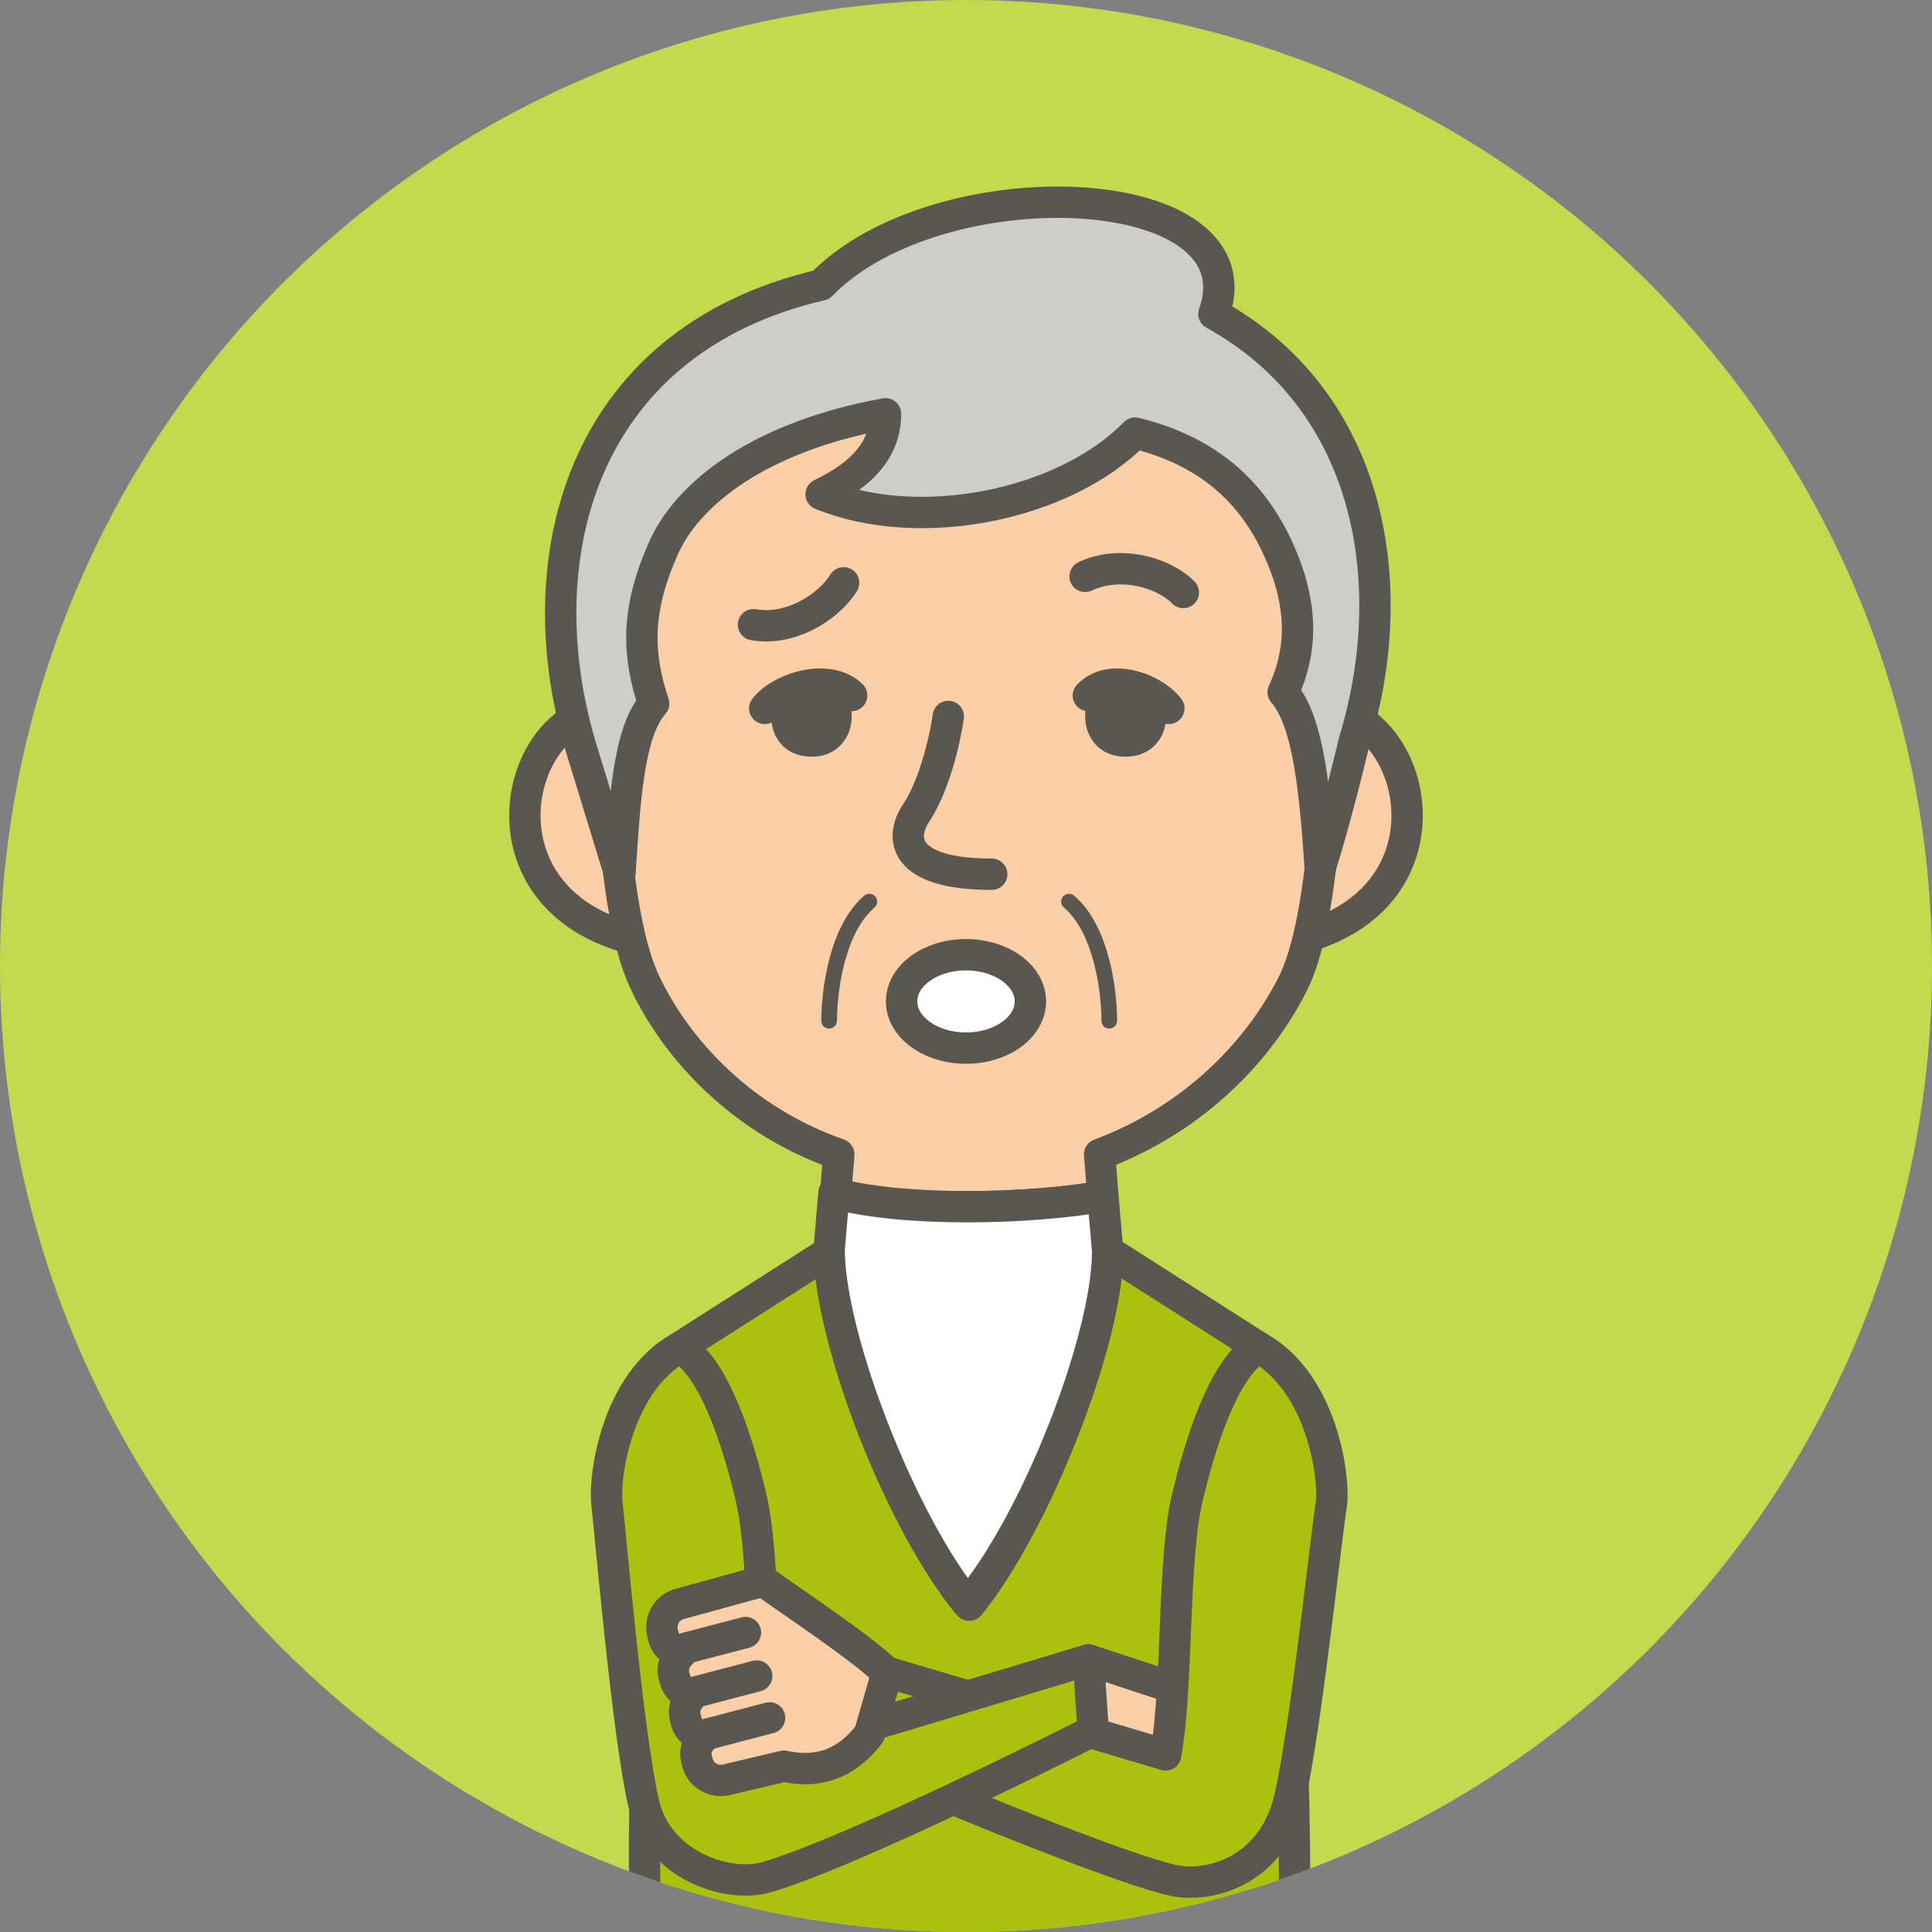 <?xml version="1.0" encoding="utf-8"?>
<!-- Generator: Adobe Illustrator 25.1.0, SVG Export Plug-In . SVG Version: 6.00 Build 0)  -->
<svg version="1.1" id="レイヤー_1" xmlns="http://www.w3.org/2000/svg" xmlns:xlink="http://www.w3.org/1999/xlink" x="0px"
	 y="0px" viewBox="0 0 120 120" style="enable-background:new 0 0 120 120;" xml:space="preserve" preserveAspectRatio="xMinYMid" width="120" height="120">
<rect x="0" y="0" width="120" height="120" fill="#808080" stroke="none"/>
<style type="text/css">
	.st0{fill:#C3D94E;}
	.st1{clip-path:url(#SVGID_1_);}
	.st2{fill:#FACEA7;stroke:#595750;stroke-width:1.947;stroke-linejoin:round;stroke-miterlimit:10;}
	.st3{fill:#ABC10D;stroke:#595750;stroke-width:1.947;stroke-linecap:round;stroke-linejoin:round;stroke-miterlimit:10;}
	.st4{fill:#FFFFFF;stroke:#595750;stroke-width:1.947;stroke-linecap:round;stroke-linejoin:round;stroke-miterlimit:10;}
	.st5{fill:none;stroke:#595750;stroke-width:1.947;stroke-linecap:round;stroke-linejoin:round;stroke-miterlimit:10;}
	.st6{fill:#595750;}
	.st7{fill:none;stroke:#595750;stroke-width:0.973;stroke-linecap:round;stroke-linejoin:round;stroke-miterlimit:10;}
	.st8{fill:#CDCDCA;stroke:#595750;stroke-width:1.947;stroke-linecap:round;stroke-linejoin:round;stroke-miterlimit:10;}
	.st9{fill:#FACEA7;stroke:#595750;stroke-width:1.947;stroke-linecap:round;stroke-linejoin:round;stroke-miterlimit:10;}
</style>
<circle class="st0" cx="60" cy="60" r="60"/>
<g>
	<defs>
		<circle id="SVGID_3_" cx="60" cy="60" r="60"/>
	</defs>
	<clipPath id="SVGID_1_">
		<use xlink:href="#SVGID_3_"  style="overflow:visible;"/>
	</clipPath>
	<g class="st1">
		<path class="st2" d="M41.5,45.3C32.7,39,26.3,58.3,43,58.8"/>
		<path class="st2" d="M78.5,45.3C87.3,39,93.7,58.3,77,58.8"/>
		<path class="st3" d="M78.2,83.7l-9.4-6c0,5.5-4.5,17-8.6,22c-4.2-5-8.7-16.4-8.6-22l-9.4,6c-1.9,11-2.5,30.4-2,39h40.1
			C80.7,114.1,80,94.7,78.2,83.7z"/>
		<path class="st2" d="M68.5,74.3l-0.2-2.6c5.9-2.2,10-6.5,12.1-10.8c2.2-4.7,2.3-16.8,2.3-23.6c0-12.4-10-19.2-22.5-19.2
			s-22.5,6.8-22.5,19.2c0,6.8,0.1,18.8,2.3,23.6c2,4.3,6.1,8.7,12.1,10.8l-0.2,2.5C56.2,75.3,64.1,75.1,68.5,74.3z"/>
		<path class="st4" d="M68.8,77.7l-0.3-3.4c-4.5,0.8-12.4,1-16.7-0.2l-0.3,3.5c0,5.5,4.5,17,8.6,22C64.3,94.7,68.8,83.2,68.8,77.7z"
			/>
		<path class="st5" d="M58.9,44.5c-0.3,2-1,4.5-2,6c-1,1.5-0.9,3.8,4.7,3.8"/>
		<path class="st6" d="M50.6,42.1c3.1,0,3.1,4.9-0.2,4.9C47.1,47,47,42.1,50.6,42.1z"/>
		<path class="st5" d="M47.5,44c1-1.3,4-2.2,5.4-0.8"/>
		<path class="st6" d="M69.7,42.1c-3.1,0-3.1,4.9,0.2,4.9C73.2,47,73.4,42.1,69.7,42.1z"/>
		<path class="st5" d="M72.6,44c-1-1.3-3.7-2.2-5-0.8"/>
		<g>
			<path class="st7" d="M54,56c-2,1.7-2.5,5.5-2.5,7.4"/>
			<path class="st7" d="M66.4,56c2,1.7,2.5,5.5,2.5,7.4"/>
		</g>
		<path class="st5" d="M52.4,36.2c-1,1.6-3.4,3-5.6,2.6"/>
		<path class="st5" d="M73.5,36.8c-1.3-1.3-4-2-6.1-1"/>
		<path class="st8" d="M75.4,19.5c9.8,5.4,11.7,16.8,8.7,26.6c0,0-1,4.3-2.1,7.8c-0.3-4.5-0.7-9.1-2.3-10.9c1.2-2.6,1.3-5.5-0.4-9.1
			c-1.6-3.4-4.3-5.9-8.8-7c-4.4,4.5-13.4,6.3-19.5,3.8c2.7-1.3,4-2.9,4-5c-7.7,1.4-12.4,4.9-13.9,8.6c-1.6,3.7-1.5,6.4-0.5,9.4
			c-1.6,1.8-1.8,6.2-2.1,10.6c-1.1-3.6-2.3-7.5-2.3-7.5C32.5,35,35.9,21.2,51,17.7C58.3,10.2,78.4,11,75.4,19.5z"/>
		<path class="st9" d="M67.6,103.1l8.2,2.7l-1.9,6.5c-4.1-1-6.6-3.2-7.6-4.6C65.5,106.3,66.5,103.9,67.6,103.1z"/>
		<path class="st3" d="M52.8,109.1c7.4,3.1,16.9,7,20.1,7.7c2.5,0.5,6.2-0.8,7.2-5.1c1-4.2,2.3-16.6,2.6-18.3
			c0.2-1.7-0.6-7.5-4.5-9.7c-2.3,1.2-3.8,6.6-4.4,9.1c-1,3.9-0.6,11.8-1.4,16.2l-17.5-5.2L52.8,109.1z"/>
		<path class="st3" d="M48,109l19.6-5.9l0.3,4.4c0,0-14.8,7.5-20.3,9.1c-2.5,0.7-6.7-0.8-7.6-4.5c-1-4.2-2.1-17-2.3-18.7
			c-0.2-1.7,0.6-7.5,4.5-9.7c2.3,1.2,3.8,6.6,4.4,9.1C47.6,96.8,47.2,104.6,48,109z"/>
		<g>
			<path class="st9" d="M48.7,109.7l-3.4,0.8c-0.9,0.3-1.8-0.2-2-1.1c-0.2-0.6,0-1.1,0.4-1.5c-0.5-0.1-1-0.5-1.1-1.1
				c-0.2-0.6,0-1.1,0.4-1.5c-0.5-0.1-1-0.5-1.1-1.1c-0.2-0.6,0-1.1,0.4-1.5c-0.5-0.1-1-0.5-1.1-1.1c-0.3-0.9,0.2-1.8,1.1-2l5.1-1.4
				c1.8,1.3,6.2,4.2,7.7,5.7l-1.1,3.8C52.4,109.8,50.5,110.1,48.7,109.7z"/>
			<line class="st5" x1="43.6" y1="107.8" x2="47.8" y2="106.7"/>
			<line class="st5" x1="42.8" y1="105.2" x2="47" y2="104.1"/>
			<line class="st5" x1="42.1" y1="102.5" x2="46.3" y2="101.4"/>
		</g>
		<ellipse class="st4" cx="60" cy="62.2" rx="4" ry="2.9"/>
	</g>
</g>
</svg>
